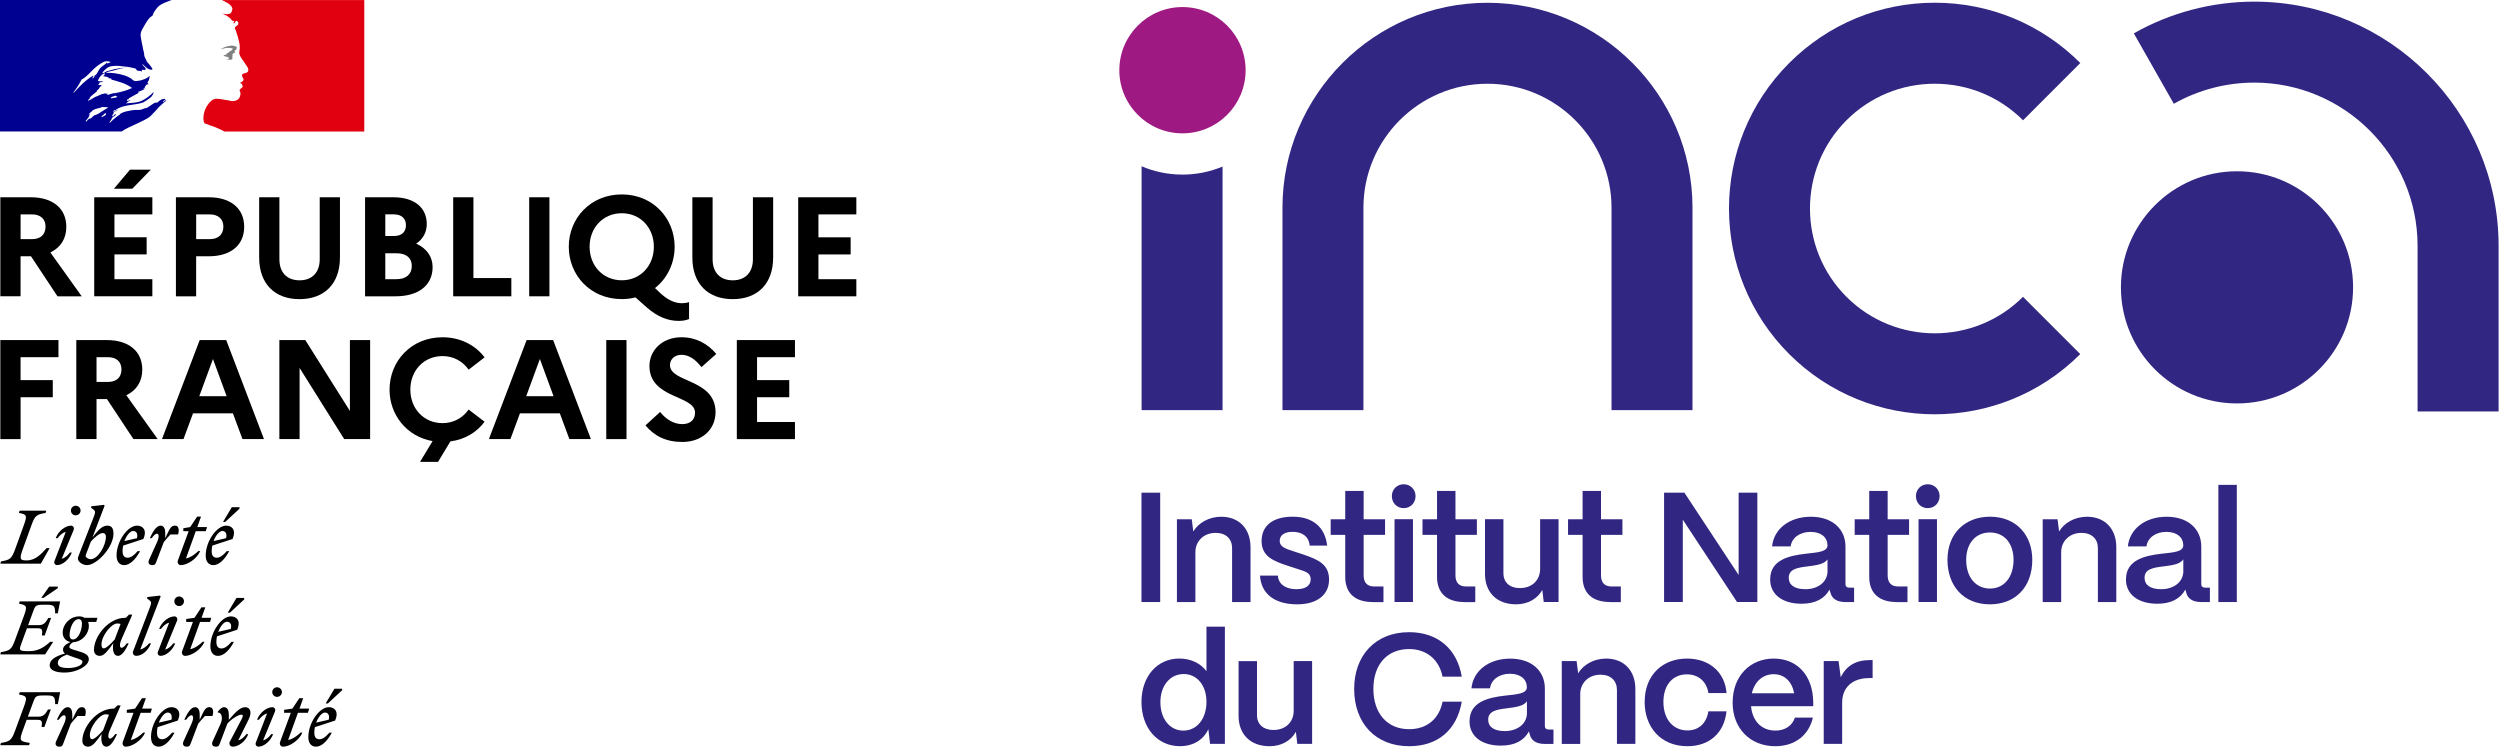 <svg width="1521" height="455" viewBox="0 0 1521 455" fill="none" xmlns="http://www.w3.org/2000/svg">
<path d="M1520.12 250.345H1470.85V149.607C1470.85 94.83 1426.29 50.263 1371.51 50.263C1354.33 50.263 1337.39 54.717 1322.55 63.139L1298.22 20.299C1320.46 7.665 1345.82 1 1371.51 1C1453.46 1 1520.15 67.684 1520.15 149.638V250.376L1520.12 250.345Z" fill="#312783"/>
<path d="M1177.11 252.06C1145.05 252.06 1112.97 239.85 1088.55 215.431C1039.71 166.592 1039.71 87.153 1088.55 38.344C1112.21 14.682 1143.66 1.654 1177.11 1.654C1210.55 1.654 1242 14.682 1265.66 38.344L1230.82 73.186C1216.49 58.855 1197.4 50.948 1177.11 50.948C1156.81 50.948 1137.75 58.855 1123.39 73.186C1093.79 102.786 1093.79 150.989 1123.39 180.589C1152.99 210.189 1201.19 210.189 1230.79 180.589L1265.63 215.431C1241.21 239.85 1209.16 252.06 1177.08 252.06H1177.11Z" fill="#312783"/>
<path d="M1029.72 249.518H980.453V126.421C980.453 84.823 946.611 50.951 904.983 50.951C863.355 50.951 829.513 84.793 829.513 126.421V249.518H780.25V126.421C780.25 57.646 836.209 1.688 904.983 1.688C973.758 1.688 1029.72 57.646 1029.72 126.421V249.518Z" fill="#312783"/>
<path d="M1360.99 245.446C1400 245.446 1431.62 213.827 1431.62 174.824C1431.62 135.82 1400 104.201 1360.99 104.201C1321.99 104.201 1290.37 135.82 1290.37 174.824C1290.37 213.827 1321.99 245.446 1360.99 245.446Z" fill="#312783"/>
<path d="M694.473 366.275V299.742H705.864V366.275H694.473Z" fill="#312783"/>
<path d="M716.037 366.286V315.902H725.066L726.005 323.324C729.156 318.083 735.518 314.387 743.032 314.387C753.757 314.387 760.816 321.597 760.816 332.929V366.286H749.606V333.504C749.606 327.899 745.91 324.203 739.639 324.203C732.307 324.203 727.368 329.232 727.277 335.807V366.316H716.067L716.037 366.286Z" fill="#312783"/>
<path d="M766.608 350.197H777.455C777.818 355.62 782.484 358.468 788.665 358.468C794.361 358.468 797.421 356.287 797.421 352.378C797.421 348.47 794.179 347.713 789.816 346.289L783.151 344.107C774.789 341.35 767.548 338.502 767.548 329.171C767.548 319.839 774.395 314.355 786.453 314.355C798.511 314.355 806.116 320.536 807.449 331.928H796.815C796.239 326.232 792.149 323.566 786.362 323.566C781.424 323.566 778.576 325.656 778.576 329.08C778.576 332.988 782.939 334.018 786.544 335.261L792.634 337.26C802.601 340.593 808.6 343.622 808.6 352.651C808.6 361.68 801.571 367.678 789.21 367.678C775.425 367.678 767.245 361.225 766.578 350.197H766.608Z" fill="#312783"/>
<path d="M835.248 366.29C824.31 366.29 818.433 360.867 818.433 350.899V325.419H809.586V315.906H818.433V298.697H829.643V315.906H842.67V325.419H829.643V350.142C829.643 354.414 831.824 356.807 836.005 356.807H841.701V366.32H835.248V366.29Z" fill="#312783"/>
<path d="M846.799 301.83C846.799 297.74 849.95 294.619 854.01 294.619C858.069 294.619 861.22 297.77 861.22 301.83C861.22 305.89 858.191 309.162 854.01 309.162C849.829 309.162 846.799 305.92 846.799 301.83ZM848.435 366.272V315.888H859.645V366.272H848.435Z" fill="#312783"/>
<path d="M891.107 366.29C880.17 366.29 874.292 360.867 874.292 350.899V325.419H865.445V315.906H874.292V298.697H885.502V315.906H898.53V325.419H885.502V350.142C885.502 354.414 887.683 356.807 891.864 356.807H897.56V366.32H891.107V366.29Z" fill="#312783"/>
<path d="M903.477 349.251V315.894H914.687V348.766C914.687 354.462 918.686 357.795 924.654 357.795C932.35 357.795 936.925 352.765 937.015 346.282V315.863H948.225V366.247H939.197L938.349 358.915C935.41 364.339 929.411 367.671 922.382 367.671C910.415 367.671 903.477 360.158 903.477 349.22V349.251Z" fill="#312783"/>
<path d="M979.66 366.29C968.722 366.29 962.845 360.867 962.845 350.899V325.419H953.998V315.906H962.845V298.697H974.055V315.906H987.082V325.419H974.055V350.142C974.055 354.414 976.236 356.807 980.417 356.807H986.113V366.32H979.66V366.29Z" fill="#312783"/>
<path d="M1012.42 366.275V299.742H1024.79L1057.78 349.823V299.742H1069.17V366.275H1056.81L1023.82 316.193V366.275H1012.42Z" fill="#312783"/>
<path d="M1076.98 352.288C1077.07 340.503 1088.77 338.018 1098.55 336.897C1106.16 336.049 1111.76 335.746 1111.85 331.777C1111.76 326.839 1107.95 323.597 1101.49 323.597C1095.04 323.597 1090.1 327.202 1089.43 332.444H1078.13C1079.16 321.809 1088.68 314.387 1101.7 314.387C1114.73 314.387 1122.79 321.809 1122.79 332.535V355.348C1122.79 356.772 1123.55 357.53 1125.28 357.53H1128.03V366.286H1122.7C1117.58 366.286 1114.43 364.195 1113.58 360.378C1113.4 359.893 1113.19 359.226 1113.1 358.681C1110.16 364.104 1104.64 367.316 1096.07 367.316C1084.47 367.316 1076.86 361.711 1076.95 352.288H1076.98ZM1111.85 347.35V340.321C1109.95 343.26 1105.1 343.926 1099.8 344.593C1093.52 345.35 1088.28 346.199 1088.28 351.531C1088.28 355.894 1091.8 358.469 1098.37 358.469C1106.07 358.469 1111.88 354.106 1111.88 347.35H1111.85Z" fill="#312783"/>
<path d="M1154.05 366.29C1143.12 366.29 1137.24 360.867 1137.24 350.899V325.419H1128.39V315.906H1137.24V298.697H1148.45V315.906H1161.48V325.419H1148.45V350.142C1148.45 354.414 1150.63 356.807 1154.81 356.807H1160.51V366.32H1154.05V366.29Z" fill="#312783"/>
<path d="M1165.64 301.83C1165.64 297.74 1168.79 294.619 1172.85 294.619C1176.91 294.619 1180.06 297.77 1180.06 301.83C1180.06 305.89 1177.03 309.162 1172.85 309.162C1168.67 309.162 1165.64 305.92 1165.64 301.83ZM1167.24 366.272V315.888H1178.45V366.272H1167.24Z" fill="#312783"/>
<path d="M1184.84 340.593C1184.84 324.141 1195.96 314.355 1210.68 314.355C1226.92 314.355 1236.44 325.747 1236.44 340.593C1236.44 357.62 1225.71 367.678 1210.68 367.678C1194.32 367.678 1184.84 356.165 1184.84 340.593ZM1225.04 340.593C1225.04 330.625 1219.44 323.96 1210.68 323.96C1201.93 323.96 1196.23 330.625 1196.23 340.593C1196.23 351.621 1202.41 358.074 1210.68 358.074C1219.71 358.074 1225.04 350.651 1225.04 340.593Z" fill="#312783"/>
<path d="M1242.78 366.286V315.902H1251.81L1252.75 323.324C1255.9 318.083 1262.26 314.387 1269.78 314.387C1280.5 314.387 1287.56 321.597 1287.56 332.929V366.286H1276.35V333.504C1276.35 327.899 1272.65 324.203 1266.38 324.203C1259.05 324.203 1254.11 329.232 1254.02 335.807V366.316H1242.81L1242.78 366.286Z" fill="#312783"/>
<path d="M1293.45 352.288C1293.54 340.503 1305.24 338.018 1315.02 336.897C1322.63 336.049 1328.23 335.746 1328.32 331.777C1328.23 326.839 1324.42 323.597 1317.96 323.597C1311.51 323.597 1306.57 327.202 1305.91 332.444H1294.6C1295.63 321.809 1305.15 314.387 1318.18 314.387C1331.2 314.387 1339.26 321.809 1339.26 332.535V355.348C1339.26 356.772 1340.02 357.53 1341.75 357.53H1344.5V366.286H1339.17C1334.05 366.286 1330.9 364.195 1330.05 360.378C1329.87 359.893 1329.69 359.226 1329.57 358.681C1326.63 364.104 1321.11 367.316 1312.54 367.316C1300.94 367.316 1293.33 361.711 1293.42 352.288H1293.45ZM1328.32 347.35V340.321C1326.42 343.26 1321.57 343.926 1316.27 344.593C1310 345.35 1304.75 346.199 1304.75 351.531C1304.75 355.894 1308.27 358.469 1314.84 358.469C1322.54 358.469 1328.36 354.106 1328.36 347.35H1328.32Z" fill="#312783"/>
<path d="M1349.66 366.281V294.992H1360.87V366.281H1349.66Z" fill="#312783"/>
<path d="M694.473 427.077C694.473 411.474 704.077 400.658 717.468 400.658C724.588 400.658 730.496 403.597 734.01 408.353V381.268H745.22V452.557H736.192L735.162 443.619C732.314 449.981 726.042 453.981 717.862 453.981C704.259 453.981 694.473 442.952 694.473 427.077ZM734.01 426.986C734.01 417.018 728.315 410.08 720.134 410.08C711.954 410.08 705.986 417.109 705.986 427.198C705.986 437.287 711.681 444.498 719.953 444.498C728.224 444.498 734.01 437.287 734.01 427.016V426.986Z" fill="#312783"/>
<path d="M753.543 435.579V402.222H764.753V435.094C764.753 440.79 768.752 444.123 774.721 444.123C782.416 444.123 786.991 439.093 787.082 432.61V402.191H798.292V452.576H789.263L788.415 445.244C785.476 450.667 779.477 453.999 772.448 453.999C760.481 453.999 753.543 446.486 753.543 435.549V435.579Z" fill="#312783"/>
<path d="M823.873 419.126C823.873 398.978 836.598 384.617 857.321 384.617C874.621 384.617 886.497 394.706 889.345 411.703H877.65C875.56 401.25 867.864 394.888 857.321 394.888C843.93 394.888 835.568 404.31 835.568 419.126C835.568 433.941 843.93 443.636 857.321 443.636C868.046 443.636 875.56 437.455 877.65 426.912H889.345C886.315 444.212 874.712 453.998 857.321 453.998C836.871 453.998 823.873 439.94 823.873 419.126Z" fill="#312783"/>
<path d="M894.08 438.609C894.171 426.823 905.865 424.339 915.651 423.218C923.256 422.369 928.861 422.067 928.952 418.098C928.861 413.159 925.044 409.917 918.59 409.917C912.137 409.917 907.199 413.523 906.532 418.764H895.231C896.261 408.13 905.775 400.707 918.802 400.707C931.83 400.707 939.889 408.13 939.889 418.855V441.669C939.889 443.093 940.647 443.85 942.374 443.85H945.131V452.606H939.798C934.678 452.606 931.527 450.516 930.679 446.698C930.497 446.213 930.315 445.547 930.194 445.001C927.255 450.425 921.741 453.636 913.167 453.636C901.563 453.636 893.959 448.031 894.05 438.609H894.08ZM928.982 433.67V426.641C927.073 429.58 922.226 430.247 916.924 430.913C910.652 431.671 905.411 432.519 905.411 437.851C905.411 442.214 908.926 444.789 915.5 444.789C923.195 444.789 929.013 440.427 929.013 433.67H928.982Z" fill="#312783"/>
<path d="M950.178 452.573V402.189H959.206L960.145 409.611C963.296 404.4 969.659 400.674 977.172 400.674C987.898 400.674 994.957 407.885 994.957 419.216V452.573H983.747V419.791C983.747 414.186 980.051 410.49 973.779 410.49C966.447 410.49 961.509 415.519 961.418 422.094V452.603H950.208L950.178 452.573Z" fill="#312783"/>
<path d="M1000.62 427.002C1000.62 410.46 1011.74 400.674 1026.38 400.674C1040.16 400.674 1049.46 409.127 1050.43 421.67H1039.4C1038.34 414.732 1033.41 410.278 1026.29 410.278C1017.74 410.278 1012.02 416.731 1012.02 427.002C1012.02 438.03 1018.29 444.393 1026.65 444.393C1033.5 444.393 1038.25 440.03 1039.37 432.789H1050.4C1049.07 445.817 1040.04 453.997 1026.65 453.997C1010.2 453.997 1000.59 442.211 1000.59 427.002H1000.62Z" fill="#312783"/>
<path d="M1054.13 427.578C1054.13 410.945 1065.07 400.674 1079.13 400.674C1093.19 400.674 1102.88 410.642 1103.18 427.002V429.668H1065.34C1066.1 438.515 1071.61 444.483 1080.16 444.483C1085.94 444.483 1090.34 441.636 1092.03 436.606H1102.97C1100.4 447.453 1091.94 453.997 1080.07 453.997C1064.68 453.997 1054.13 442.969 1054.13 427.578ZM1091.58 421.791C1090.16 414.58 1085.67 410.187 1079.13 410.187C1072.58 410.187 1067.52 414.55 1065.83 421.791H1091.58Z" fill="#312783"/>
<path d="M1109.55 452.561V402.177H1118.58L1119.91 412.054C1123.15 405.207 1129.03 401.602 1137.39 401.602H1139.3V412.539H1137.39C1126.94 412.539 1120.76 418.144 1120.76 427.657V452.561H1109.55Z" fill="#312783"/>
<path d="M719.419 106.222C710.572 106.222 702.18 104.404 694.545 101.162V249.527H743.808V101.344C736.294 104.464 728.054 106.222 719.419 106.222Z" fill="#312783"/>
<path d="M719.417 81.128C740.634 81.128 757.833 63.929 757.833 42.712C757.833 21.495 740.634 4.295 719.417 4.295C698.2 4.295 681 21.495 681 42.712C681 63.929 698.2 81.128 719.417 81.128Z" fill="#9E1981"/>
<path d="M0.207 120.021H18.762C32.109 120.021 40.354 126.823 40.354 138.013C40.354 145.244 36.798 150.662 30.639 153.591L49.713 180.272H34.973L18.849 155.909H12.516V180.263H0.207L0.207 120.021ZM12.526 130.429V145.492H19.464C24.662 145.492 27.698 142.735 27.698 137.832C27.698 133.272 24.662 130.429 19.464 130.429H12.526Z" fill="black"/>
<path d="M57.322 120.006H92.693V130.423H69.632V144.37H89.224V154.787H69.632V169.849H92.693V180.266H57.322V120.006V120.006ZM69.295 114.836L79.096 103.217H91.751L80.48 114.836H69.295Z" fill="black"/>
<path d="M107.029 120.021H127.055C140.402 120.021 148.56 126.823 148.56 138.013C148.56 149.117 140.411 155.918 127.055 155.918H119.338V180.272H107.029V120.021ZM119.348 130.429V145.492H127.583C132.782 145.492 135.905 142.735 135.905 137.832C135.905 133.272 132.782 130.429 127.583 130.429H119.348Z" fill="black"/>
<path d="M194.517 120.021H206.826V156.691C206.826 172.526 197.467 181.999 182.208 181.999C167.035 181.999 157.676 172.536 157.676 156.691V120.021H169.985V157.721C169.985 165.811 174.578 170.542 182.294 170.542C189.837 170.542 194.517 165.811 194.517 157.721V120.021Z" fill="black"/>
<path d="M222.105 120.021H239.363C252.018 120.021 259.648 126.222 259.648 136.372C259.648 141.189 257.39 145.406 253.229 148.249C259.648 151.091 263.203 156.252 263.203 162.539C263.203 173.556 254.623 180.272 240.661 180.272H222.105V120.021ZM234.415 130.429V143.593H239.613C244.293 143.593 246.983 141.266 246.983 136.963C246.983 132.919 244.293 130.419 239.613 130.419H234.415V130.429ZM234.415 154.096V169.846H241.352C247.079 169.846 250.539 166.831 250.539 161.842C250.539 156.853 247.07 154.096 241.352 154.096H234.415Z" fill="black"/>
<path d="M275.725 120.021H288.034V169.168H311.096V180.272H275.725V120.021Z" fill="black"/>
<path d="M321.961 120.021H334.27V180.272H321.961V120.021Z" fill="black"/>
<path d="M414.884 184.469C416.181 184.469 417.921 184.298 419.218 183.783V194.114C417.219 194.886 415.49 195.23 412.799 195.23C406.034 195.23 399.798 192.473 393.812 187.312L386.614 180.94C384.01 181.627 381.243 181.97 378.293 181.97C359.132 181.97 346.045 167.337 346.045 150.128C346.045 132.909 359.132 118.285 378.293 118.285C397.367 118.285 410.454 132.919 410.454 150.128C410.454 160.201 405.948 169.407 398.491 175.264L402.133 178.708C406.822 182.924 410.983 184.469 414.884 184.469ZM397.809 150.128C397.809 138.595 389.66 129.732 378.303 129.732C366.858 129.732 358.71 138.595 358.71 150.128C358.71 161.661 366.858 170.523 378.303 170.523C389.66 170.532 397.809 161.661 397.809 150.128Z" fill="black"/>
<path d="M458.076 120.021H470.385V156.691C470.385 172.526 461.025 181.999 445.766 181.999C430.594 181.999 421.234 172.536 421.234 156.691V120.021H433.544V157.721C433.544 165.811 438.137 170.542 445.853 170.542C453.396 170.542 458.076 165.811 458.076 157.721V120.021V120.021Z" fill="black"/>
<path d="M485.629 120.021H521V130.438H497.938V144.385H517.531V154.802H497.938V169.865H521V180.282H485.629V120.021Z" fill="black"/>
<path d="M0.207 206.896H35.578V217.314H12.516V231.26H32.109V241.677H12.526V267.157H0.207L0.207 206.896Z" fill="black"/>
<path d="M46.42 206.896H64.975C78.322 206.896 86.567 213.698 86.567 224.888C86.567 232.119 83.011 237.537 76.852 240.466L95.926 267.147H81.186L65.061 242.793H58.729V267.147H46.42V206.896ZM58.729 217.304V232.367H65.667C70.865 232.367 73.902 229.61 73.902 224.707C73.902 220.147 70.865 217.304 65.667 217.304H58.729V217.304Z" fill="black"/>
<path d="M121.501 206.896H137.625L160.6 267.147H147.513L141.709 251.484H117.436L111.632 267.147H98.545L121.501 206.896ZM137.884 241.057L129.563 218.42L121.242 241.057H137.884Z" fill="black"/>
<path d="M169.965 206.896H185.743L212.879 250.015V206.896H225.188V267.147H209.41L182.274 223.858V267.147H169.965V206.896Z" fill="black"/>
<path d="M285.111 249.17L294.825 256.572C290.146 262.945 282.862 267.419 274.022 268.535L266.479 281.012H255.553L263.183 268.363C247.405 265.606 236.998 252.356 236.998 237.036C236.998 219.827 250.086 205.193 269.246 205.193C280.258 205.193 289.271 210.097 294.825 217.413L285.111 224.902C281.642 219.998 276.184 216.641 269.246 216.641C257.802 216.641 249.653 225.503 249.653 237.036C249.653 248.569 257.802 257.431 269.246 257.431C276.184 257.431 281.642 254.073 285.111 249.17Z" fill="black"/>
<path d="M320.401 206.896H336.525L359.501 267.147H346.413L340.609 251.484H316.337L310.533 267.147H297.445L320.401 206.896ZM336.785 241.057L328.463 218.42L320.142 241.057H336.785Z" fill="black"/>
<path d="M368.854 206.896H381.163V267.147H368.854V206.896Z" fill="black"/>
<path d="M401.62 250.631C405.262 255.277 410.115 258.034 415.054 258.034C419.906 258.034 422.856 255.449 422.856 251.06C422.856 240.3 395.115 242.714 395.115 222.662C395.115 213.103 403.004 205.186 414.535 205.186C423.635 205.186 430.659 209.23 435.78 215.345L426.767 223.349C423.212 218.789 419.224 215.86 414.631 215.86C410.384 215.86 407.607 218.617 407.607 222.147C407.607 232.907 435.348 230.408 435.348 250.812C435.175 262.002 426.335 268.89 415.236 268.89C405.003 268.89 398.074 265.188 392.693 258.816L401.62 250.631Z" fill="black"/>
<path d="M448.283 206.896H483.654V217.314H460.592V231.26H480.185V241.677H460.592V256.74H483.654V267.157H448.283V206.896Z" fill="black"/>
<path d="M197.68 433.516C199.323 433.516 200.755 434.756 199.996 437.885L192.347 439.65C193.673 436.12 195.902 433.516 197.68 433.516ZM201.908 445.746H200.399C198.487 447.997 196.44 449.762 194.394 449.762C192.299 449.762 191.232 448.522 191.232 445.746C191.232 444.601 191.367 443.447 191.588 442.388L203.916 438.372C206.319 432.715 203.426 430.244 200.044 430.244C194.211 430.244 187.581 439.917 187.581 448.398C187.581 452.194 189.407 454.274 192.251 454.274C195.585 454.274 199.054 451.05 201.908 445.746ZM199.458 427.993L208.135 419.951V419.026H203.465L198.122 427.993H199.458ZM172.85 433.65H176.944L170.448 451.278C169.871 452.776 170.669 454.283 172.226 454.283C175.916 454.283 181.883 450.658 183.978 445.717H182.824C181.181 447.444 178.02 449.733 175.301 450.22L181.268 433.65H187.36L188.119 431.131H182.2L184.468 424.769H182.113L177.885 431.131L172.86 431.837V433.65H172.85ZM167.335 432.81C167.825 431.179 166.71 430.244 165.864 430.244C162.309 430.244 158.081 433.421 156.39 437.885H157.543C158.696 436.254 160.656 434.441 162.482 434.127L155.679 451.708C155.054 453.339 156.303 454.274 157.149 454.274C160.531 454.274 164.49 451.05 166.182 446.633H165.028C163.875 448.264 161.915 450.077 160.089 450.391L167.335 432.81ZM168.574 423.977C170.179 423.977 171.515 422.698 171.515 421.058C171.515 419.465 170.179 418.139 168.574 418.139C166.931 418.139 165.634 419.465 165.634 421.058C165.643 422.689 166.931 423.977 168.574 423.977ZM129.379 451.011C128.485 452.996 129.427 454.283 131.378 454.283C132.579 454.283 133.117 453.978 133.607 452.69L138.325 440.28C140.506 437.628 145.003 434.804 146.781 434.804C148.068 434.804 147.895 435.863 147.05 437.456L139.795 451.278C139.084 452.652 140.016 454.283 141.573 454.283C145.128 454.283 149.356 451.107 151.047 446.642H149.894C148.741 448.274 146.781 450.086 144.955 450.401L151.182 437.904C151.979 436.311 152.383 434.814 152.383 433.621C152.383 431.589 151.23 430.263 149.087 430.263C146.012 430.263 142.899 433.707 139.209 437.952V434.68C139.209 432.343 138.45 430.263 136.317 430.263C134.981 430.263 133.693 431.408 132.492 433.049V433.488C134.808 433.354 135.827 436.798 134.183 440.423L129.379 451.011ZM129.292 435.634C130.138 432.763 129.696 430.244 127.467 430.244C124.843 430.244 124.171 432.228 121.499 437.933V434.661C121.499 432.324 120.74 430.244 118.607 430.244C116.118 430.244 113.851 434.089 112.111 437.885H113.264C114.466 436.159 115.58 435.147 116.464 435.147C117.531 435.147 118.107 436.779 116.464 440.404L111.66 451.002C110.766 452.986 111.708 454.274 113.658 454.274C114.86 454.274 115.398 453.969 115.888 452.681L120.606 440.27C121.941 438.639 123.143 437.217 124.651 435.634H129.292ZM101.964 433.516C103.607 433.516 105.039 434.756 104.28 437.885L96.631 439.65C97.967 436.12 100.187 433.516 101.964 433.516ZM106.192 445.746H104.684C102.771 447.997 100.725 449.762 98.678 449.762C96.583 449.762 95.516 448.522 95.516 445.746C95.516 444.601 95.651 443.447 95.872 442.388L108.2 438.372C110.603 432.715 107.71 430.244 104.328 430.244C98.495 430.244 91.865 439.917 91.865 448.398C91.865 452.194 93.691 454.274 96.535 454.274C99.879 454.274 103.348 451.05 106.192 445.746ZM77.144 433.65H81.237L74.742 451.278C74.165 452.776 74.963 454.283 76.519 454.283C80.209 454.283 86.177 450.658 88.271 445.717H87.118C85.475 447.444 82.314 449.733 79.594 450.22L85.561 433.65H91.654L92.413 431.131H86.494L88.761 424.769H86.407L82.179 431.131L77.154 431.837V433.65H77.144ZM54.668 447.386C54.668 441.949 60.761 434.575 64.191 434.575C64.95 434.575 65.661 434.661 66.286 434.842L62.73 444.248C60.684 446.719 57.522 449.724 56.052 449.724C55.206 449.724 54.668 449.018 54.668 447.386ZM73.406 429.233L71.542 429.099L69.447 431.131H69.005C58.858 431.131 50.094 442.435 50.094 450.658C50.094 452.957 51.517 454.283 53.746 454.283C56.369 454.283 58.954 450.573 61.846 446.595L61.712 448.006C61.356 452.07 62.605 454.283 64.739 454.283C67.228 454.283 69.495 450.439 71.234 446.642H70.081C68.88 448.369 67.766 449.38 66.882 449.38C65.95 449.38 65.277 447.701 66.882 444.124L73.406 429.233ZM51.776 435.634C52.622 432.763 52.18 430.244 49.95 430.244C47.327 430.244 46.654 432.228 43.983 437.933V434.661C43.983 432.324 43.224 430.244 41.091 430.244C38.602 430.244 36.334 434.089 34.595 437.885H35.748C36.949 436.159 38.064 435.147 38.948 435.147C40.015 435.147 40.591 436.779 38.948 440.404L34.144 451.002C33.25 452.986 34.191 454.274 36.142 454.274C37.343 454.274 37.881 453.969 38.371 452.681L43.09 440.27C44.425 438.639 45.626 437.217 47.135 435.634H51.776ZM17.693 453.396L18.135 452.023C12.216 450.916 11.457 450.916 13.82 444.515L16.223 437.933H22.766C25.707 437.933 25.745 439.125 25.303 442.302H26.994L30.915 431.656H29.224C27.753 434.174 26.6 436.025 23.391 436.025H16.943L20.374 426.705C21.44 423.748 22.065 423.128 26.072 423.128H28.916C33.058 423.128 33.548 424.234 33.548 428.384H35.191L36.575 421.144H11.995L11.553 422.517C16.309 423.49 16.761 423.929 14.531 430.025L9.189 444.515C6.959 450.563 6.027 451.05 0.56 452.023L0.156 453.396H17.693V453.396Z" fill="black"/>
<path d="M138.104 378.268C139.747 378.268 141.179 379.509 140.42 382.637L132.771 384.402C134.097 380.882 136.317 378.268 138.104 378.268ZM142.322 390.507H140.814C138.901 392.759 136.855 394.524 134.808 394.524C132.713 394.524 131.647 393.283 131.647 390.507C131.647 389.363 131.781 388.208 132.002 387.15L144.331 383.133C146.733 377.477 143.84 375.006 140.458 375.006C134.625 375.006 127.995 384.679 127.995 393.159C127.995 396.956 129.821 399.036 132.665 399.036C136.009 399.036 139.478 395.811 142.322 390.507ZM139.882 372.755L148.559 364.713V363.788H143.888L138.546 372.755H139.882V372.755ZM113.274 378.402H117.368L110.872 396.031C110.295 397.528 111.093 399.036 112.649 399.036C116.339 399.036 122.307 395.411 124.401 390.469H123.248C121.605 392.196 118.444 394.485 115.724 394.972L121.692 378.402H127.784L128.543 375.884H122.624L124.891 369.521H122.537L118.309 375.884L113.284 376.589V378.402H113.274ZM107.749 377.562C108.239 375.931 107.124 374.996 106.279 374.996C102.723 374.996 98.495 378.173 96.804 382.637H97.957C99.11 381.006 101.071 379.194 102.896 378.879L96.093 396.46C95.469 398.091 96.718 399.026 97.563 399.026C100.946 399.026 104.905 395.802 106.596 391.385H105.443C104.29 393.016 102.329 394.829 100.504 395.144L107.749 377.562ZM108.998 368.729C110.603 368.729 111.938 367.451 111.938 365.81C111.938 364.217 110.603 362.891 108.998 362.891C107.355 362.891 106.058 364.217 106.058 365.81C106.067 367.451 107.355 368.729 108.998 368.729ZM85.331 395.144L97.746 362.853L97.342 362.366L89.559 363.253V364.179L91.067 365.323C92.451 366.382 92 367.403 90.76 370.665L81.064 396.021C80.353 397.395 81.285 399.026 82.842 399.026C86.397 399.026 90.183 395.849 91.875 391.385H90.722C89.559 393.026 87.147 394.838 85.331 395.144ZM61.741 392.139C61.741 386.701 67.833 379.327 71.263 379.327C72.022 379.327 72.734 379.413 73.358 379.594L69.803 389C67.756 391.471 64.595 394.476 63.124 394.476C62.279 394.485 61.741 393.779 61.741 392.139ZM80.478 373.985L78.614 373.852L76.519 375.884H76.077C65.93 375.884 57.167 387.188 57.167 395.411C57.167 397.71 58.589 399.036 60.818 399.036C63.441 399.036 66.026 395.325 68.919 391.347L68.784 392.759C68.429 396.822 69.678 399.036 71.811 399.036C74.3 399.036 76.567 395.191 78.307 391.395H77.154C75.953 393.121 74.838 394.132 73.954 394.132C73.022 394.132 72.349 392.453 73.954 388.876L80.478 373.985ZM35.181 403.319C35.181 400.982 37.449 399.522 40.697 398.234C41.764 398.769 43.368 399.341 45.501 400.047C48.884 401.153 50.171 401.592 50.171 402.613C50.171 404.778 46.481 406.41 41.446 406.41C37.228 406.41 35.181 405.532 35.181 403.319ZM44.387 389.048C42.917 389.048 42.34 387.808 42.34 386.396C42.34 382.466 44.473 376.675 47.817 376.675C49.287 376.675 49.864 377.915 49.864 379.327C49.864 383.267 47.731 389.048 44.387 389.048ZM54.044 401.153C54.044 398.33 51.507 397.309 47.365 396.069C43.81 395.01 42.206 394.695 42.206 393.55C42.206 392.625 42.965 391.519 44.473 390.727C50.306 390.422 54.082 385.204 54.082 380.834C54.082 379.909 53.9 379.108 53.592 378.402H58.531L59.29 375.884H51.459C50.527 375.311 49.412 374.996 48.298 374.996C42.109 374.996 38.112 380.386 38.112 384.755C38.112 388.065 40.245 390.145 42.83 390.631C39.938 391.91 38.333 393.417 38.333 395.182C38.333 396.202 38.689 396.908 39.534 397.567C32.856 399.513 30.233 401.716 30.233 404.855C30.233 407.907 34.278 409.185 39.092 409.185C47.241 409.195 54.044 404.816 54.044 401.153ZM22.939 382.246C25.88 382.246 25.918 383.439 25.476 386.615H27.167L31.088 375.969H29.397C27.926 378.488 26.773 380.338 23.564 380.338H17.116L20.364 371.457C21.431 368.5 22.055 367.928 26.062 367.928H28.907C33.048 367.928 33.538 369.034 33.538 373.136H35.181L36.565 365.896H11.995L11.553 367.269C16.309 368.242 16.761 368.681 14.531 374.777L9.189 389.267C6.959 395.315 6.027 395.802 0.56 396.775L0.156 398.148H27.475L32.366 390.46H30.502C27.388 393.379 23.468 396.155 18 396.155C10.745 396.155 11.418 395.849 13.82 389.267L16.405 382.246H22.939V382.246ZM26.504 363.74L35.181 357.816V356.891H29.935L25.13 363.74H26.504Z" fill="black"/>
<path d="M135.243 323.06C136.886 323.06 138.318 324.3 137.559 327.429L129.91 329.194C131.246 325.664 133.465 323.06 135.243 323.06ZM139.471 335.299H137.962C136.05 337.55 134.004 339.315 131.957 339.315C129.862 339.315 128.795 338.075 128.795 335.299C128.795 334.154 128.93 333 129.151 331.941L141.479 327.925C143.882 322.268 140.989 319.798 137.607 319.798C131.774 319.798 125.144 329.471 125.144 337.951C125.144 341.748 126.97 343.827 129.814 343.827C133.158 343.818 136.627 340.594 139.471 335.299ZM137.03 317.537L145.707 309.495V308.57H141.037L135.695 317.537H137.03V317.537ZM111.528 323.194H114.776L108.28 340.822C107.704 342.32 108.501 343.827 110.058 343.827C113.748 343.827 119.715 340.202 121.81 335.261H120.657C119.013 336.988 115.852 339.277 113.133 339.764L119.1 323.194H125.192L125.951 320.675H120.032L122.3 314.313H119.946L115.718 320.675L111.538 321.381V323.194H111.528ZM108.328 325.178C109.174 322.307 108.732 319.788 106.502 319.788C103.879 319.788 103.207 321.772 100.535 327.477V324.205C100.535 321.868 99.776 319.788 97.643 319.788C95.154 319.788 92.886 323.633 91.147 327.429H92.3C93.501 325.703 94.616 324.691 95.5 324.691C96.567 324.691 97.143 326.323 95.5 329.948L90.695 340.546C89.802 342.53 90.744 343.818 92.694 343.818C93.895 343.818 94.433 343.513 94.924 342.225L99.642 329.814C100.977 328.183 102.178 326.761 103.687 325.178H108.328ZM81.01 323.06C82.653 323.06 84.085 324.3 83.325 327.429L75.677 329.194C77.003 325.664 79.232 323.06 81.01 323.06ZM85.238 335.299H83.729C81.817 337.55 79.77 339.315 77.723 339.315C75.629 339.315 74.562 338.075 74.562 335.299C74.562 334.154 74.696 333 74.918 331.941L87.246 327.925C89.648 322.268 86.756 319.798 83.373 319.798C77.541 319.798 70.91 329.471 70.91 337.951C70.91 341.748 72.736 343.827 75.581 343.827C78.915 343.818 82.384 340.594 85.238 335.299ZM55.017 340.241C53.816 340.241 52.077 339.134 52.077 338.161C52.077 337.856 52.615 336.482 53.278 334.755L55.276 329.499C57.41 326.981 60.658 324.291 62.483 324.291C63.598 324.291 64.444 324.997 64.444 326.628C64.453 331.455 59.918 340.241 55.017 340.241ZM69.037 324.691C69.037 321.114 67.701 319.788 65.212 319.788C62.099 319.788 59.159 323.06 56.228 327.029L63.656 307.635L63.252 307.148L55.469 308.036V308.961L56.977 310.106C58.361 311.165 57.909 312.271 56.67 315.448L48.656 335.948C48.079 337.446 47.368 339.22 47.368 339.706C47.368 341.824 50.261 343.818 52.884 343.818C58.938 343.818 69.037 333 69.037 324.691ZM44.831 322.354C45.322 320.723 44.207 319.788 43.361 319.788C39.806 319.788 35.578 322.965 33.887 327.429H35.04C36.193 325.798 38.153 323.985 39.979 323.671L33.176 341.252C32.551 342.883 33.8 343.818 34.646 343.818C38.028 343.818 41.987 340.594 43.678 336.177H42.516C41.363 337.808 39.402 339.62 37.577 339.935L44.831 322.354ZM46.081 313.521C47.685 313.521 49.021 312.242 49.021 310.602C49.021 309.009 47.685 307.683 46.081 307.683C44.438 307.683 43.14 309.009 43.14 310.602C43.14 312.242 44.428 313.521 46.081 313.521ZM28.15 310.688H11.949L11.507 312.061C16.264 313.034 16.715 313.473 14.486 319.569L9.24 334.059C7.01 340.107 6.078 340.594 0.611 341.567L0.207 342.94H24.854L30.197 333.487H28.333C25.306 336.797 21.75 340.956 16.273 340.956C12.132 340.956 11.642 340.25 13.871 334.069L19.118 319.578C21.299 313.53 22.279 313.044 27.747 312.071L28.15 310.688Z" fill="black"/>
<path d="M91.622 70.591C92.487 69.733 93.362 68.808 94.226 67.882H94.207C95.822 66.06 97.407 64.334 99.29 62.74C99.857 62.235 100.415 61.787 100.943 61.424C101.097 61.272 101.097 60.966 101.251 60.823C100.492 61.128 100.03 61.729 99.271 62.035C99.117 62.035 98.964 61.882 99.117 61.729C99.656 61.329 100.203 60.919 100.741 60.518C100.713 60.518 100.674 60.518 100.636 60.518C100.482 60.518 100.482 60.365 100.482 60.213C98.502 59.907 96.975 61.272 95.61 62.483C95.303 62.636 95.005 62.33 94.851 62.33C92.564 63.084 90.892 65.049 88.605 65.955C88.605 65.803 88.605 65.803 88.605 65.65C87.692 65.955 86.808 66.499 85.867 66.709C84.493 67.014 83.282 66.862 82.061 66.862C80.216 67.043 78.371 67.453 76.527 67.844C76.469 67.854 76.421 67.873 76.363 67.882C75.374 68.149 74.441 68.521 73.528 69.017C73.49 69.037 73.461 69.056 73.423 69.075C73.346 69.17 73.269 69.256 73.202 69.332C72.875 69.685 72.596 70.019 72.154 70.239C71.222 70.716 70.454 71.536 69.627 72.204C69.57 72.251 69.474 72.27 69.387 72.28C68.57 73.062 67.763 73.844 66.937 74.608C66.879 74.665 66.639 74.693 66.475 74.665C66.475 74.655 66.485 74.655 66.485 74.655C66.514 74.608 66.543 74.56 66.572 74.512C66.697 74.302 66.831 74.083 66.966 73.873C67.11 73.635 67.263 73.406 67.417 73.167C67.629 72.852 67.84 72.547 68.061 72.251C68.119 72.175 68.099 72.108 68.051 72.051C68.003 72.003 67.926 71.975 67.84 71.975C68.599 71.24 69.502 70.62 70.396 70.076C70.396 70.067 70.396 70.057 70.396 70.048C70.29 70.086 70.146 70 70.223 69.895C70.319 69.761 70.396 69.618 70.483 69.485C70.502 69.437 70.511 69.399 70.531 69.351C70.492 69.313 70.454 69.275 70.415 69.227C70.165 69.389 69.906 69.533 69.704 69.723C69.339 70.048 69.051 70.716 68.503 70.706C68.465 70.706 68.359 70.696 68.272 70.677C68.205 70.668 68.147 70.649 68.109 70.62C68.119 70.611 68.119 70.601 68.128 70.582C68.138 70.572 68.147 70.553 68.147 70.544C68.157 70.534 68.167 70.515 68.167 70.506C68.186 70.458 68.215 70.42 68.243 70.372C68.272 70.324 68.292 70.286 68.32 70.239C68.34 70.2 68.359 70.172 68.378 70.134C68.416 70.067 68.445 70.01 68.484 69.943C68.513 69.895 68.541 69.847 68.561 69.809C68.628 69.695 68.695 69.59 68.753 69.475C68.782 69.418 68.82 69.37 68.849 69.313C68.907 69.218 68.955 69.132 69.012 69.037C69.089 68.912 69.012 68.808 68.897 68.769C69.176 68.407 69.522 68.102 69.944 67.863H69.896C70.483 67.567 71.059 67.215 71.645 66.89C71.732 66.814 71.808 66.747 71.895 66.671C71.03 66.957 70.242 67.348 69.474 67.854C69.474 67.854 69.272 67.939 69.214 67.987C69.214 67.987 69.041 68.054 68.83 67.854C68.811 67.825 68.791 67.796 68.791 67.739C68.945 67.434 69.397 67.281 69.704 66.986C69.858 66.986 70.012 66.986 70.012 67.138C74.883 63.361 81.581 64.267 87.221 62.302C87.683 61.996 88.134 61.701 88.596 61.395C89.355 61.09 89.97 60.337 90.882 59.888C92.103 58.982 93.016 57.923 93.467 56.416C93.467 56.263 93.314 56.111 93.314 56.111C91.334 58.228 89.047 59.888 86.616 61.1C83.416 62.76 79.919 62.464 76.565 62.912C76.719 62.607 77.026 62.607 77.324 62.607C77.324 62.149 77.632 62.006 77.93 61.701C78.083 61.701 78.237 61.701 78.391 61.701C78.544 61.701 78.544 61.395 78.698 61.395C79.006 61.395 79.457 61.243 79.304 61.243C78.842 60.642 77.93 61.701 77.17 61.243C77.478 60.938 77.324 60.489 77.632 60.337C77.785 60.337 78.093 60.337 78.237 60.337C78.237 60.031 78.544 59.736 78.544 59.736C80.831 58.371 82.965 57.313 85.088 56.111C84.627 56.111 84.329 56.569 83.868 56.263C84.175 56.263 83.868 55.805 84.175 55.805C85.847 55.347 87.221 54.441 88.893 53.84C88.288 53.84 87.827 54.298 87.221 53.84C87.529 53.688 87.683 53.382 88.134 53.382C88.134 53.23 88.134 53.077 88.134 52.925C88.134 52.772 88.288 52.772 88.442 52.772C88.288 52.772 88.134 52.619 88.134 52.619C88.288 52.314 88.74 52.467 89.047 52.161C88.893 52.161 88.586 52.161 88.586 52.009C89.047 51.408 89.806 51.255 90.565 51.102C90.412 50.797 89.96 51.102 89.96 50.797C89.96 50.645 90.114 50.645 90.267 50.645C90.114 50.645 90.114 50.645 89.96 50.645C89.653 50.492 89.806 50.187 89.806 50.044C90.719 48.985 90.719 47.621 91.18 46.419C91.027 46.419 90.873 46.419 90.873 46.266C89.355 47.926 86.914 48.536 84.627 49.137C84.473 49.137 84.022 49.137 83.868 49.137C83.109 49.443 82.042 49.443 81.283 48.985C80.678 48.679 80.37 48.231 79.765 47.773C78.544 47.02 77.324 46.409 75.96 45.961C72.154 44.749 68.195 44.148 64.237 44.301C65.909 43.395 67.763 43.318 69.57 42.794C72.154 42.04 74.595 41.134 77.334 41.286C76.873 41.134 76.267 41.286 75.816 41.286C73.682 41.134 71.549 41.744 69.272 42.193C67.754 42.498 66.379 43.099 64.852 43.404C63.939 43.709 63.477 44.616 62.411 44.463C62.411 44.463 62.411 44.158 62.411 44.005C63.929 42.193 65.764 40.38 68.195 40.228C70.934 39.77 73.528 40.228 76.267 40.533C78.247 40.685 80.072 41.134 82.052 41.592C82.811 41.592 82.965 42.803 83.58 42.956C84.493 43.261 85.405 42.956 86.318 43.557C86.318 43.252 86.164 42.956 86.318 42.651C86.924 42.05 87.692 42.803 88.298 42.498C89.518 41.744 87.231 40.38 86.626 39.321C86.626 39.169 86.779 39.016 86.779 39.016C88 40.075 88.913 41.286 90.431 42.04C91.19 42.345 93.016 42.794 92.718 41.887C91.959 40.228 90.431 38.864 89.22 37.356C89.22 37.204 89.22 36.898 89.22 36.755C88.913 36.755 88.913 36.603 88.759 36.45C88.759 36.297 88.759 35.992 88.759 35.849C88.153 35.544 88.298 34.943 88 34.485C87.538 33.731 87.846 32.672 87.538 31.766C87.231 30.86 87.077 30.106 86.933 29.2C86.472 26.634 85.867 24.364 85.559 21.941C85.252 19.069 87.231 16.799 88.605 14.233C89.672 12.42 90.892 10.608 92.872 9.396C93.333 7.584 94.543 6.067 95.764 4.56C96.984 3.081 99.002 2.185 100.463 1.536C102.586 0.591 104.508 0 104.508 0L0 0L0 79.997H74.009C76.911 77.927 79.803 76.945 83.849 74.96C85.77 74.054 90.143 72.061 91.622 70.591ZM68.205 59.764C67.898 59.764 67.292 59.917 67.446 59.612C67.6 58.858 68.666 58.858 69.272 58.553C69.579 58.4 70.031 58.095 70.338 58.248C70.646 58.705 71.097 58.553 71.405 58.849C70.483 59.764 69.272 59.306 68.205 59.764ZM44.903 56.435C44.903 56.435 44.749 56.282 44.749 56.13C46.729 53.564 48.247 51.141 49.621 48.422C51.601 47.363 53.244 45.827 54.8 44.186C57.385 41.468 60.133 39.045 63.324 37.538C64.544 37.08 66.062 37.232 67.283 37.69C66.821 38.291 66.062 38.148 65.457 38.596C65.303 38.596 65.149 38.596 64.996 38.444C65.149 38.291 65.149 38.139 65.149 37.986C63.631 39.646 61.498 40.409 60.278 42.374C59.365 43.881 58.759 45.856 56.78 46.304C56.175 46.457 56.934 45.846 56.626 45.999C51.908 48.87 48.555 52.352 44.903 56.435ZM57.539 46.457C57.385 46.762 57.222 46.791 57.078 47.058C56.924 47.363 56.77 47.516 56.472 47.659C56.319 47.659 56.165 47.659 56.165 47.506C56.319 46.905 56.77 46.295 57.385 46.142C57.539 46.152 57.539 46.304 57.539 46.457ZM64.611 69.103C64.544 69.266 64.39 69.409 64.237 69.542C64.429 69.58 64.563 69.666 64.438 69.781C64.083 70.105 63.746 70.429 63.285 70.582C63.256 70.591 63.16 70.611 63.055 70.611C62.872 70.792 62.68 70.963 62.488 71.135C62.305 71.297 61.469 71.183 61.729 70.954C62.113 70.611 62.468 70.248 62.853 69.895C63.064 69.704 63.295 69.513 63.487 69.294C63.593 69.17 63.679 69.056 63.814 68.96C63.929 68.884 64.736 68.808 64.611 69.103ZM61.882 67.854C61.873 67.863 61.853 67.873 61.844 67.882C61.277 68.283 60.71 68.684 60.105 69.037C59.451 69.409 58.769 69.695 58.096 70.019C58.087 70.01 58.087 69.99 58.077 69.981C58.029 69.914 57.923 69.867 57.818 69.924C57.241 70.229 56.751 70.639 56.28 71.078C56.213 71.145 56.136 71.212 56.069 71.278L56.059 71.288L56.05 71.297C55.973 71.364 55.906 71.441 55.829 71.507C55.819 71.517 55.809 71.526 55.8 71.536L55.79 71.545C55.684 71.65 55.579 71.765 55.464 71.898C55.387 71.984 55.358 72.041 55.262 72.108C55.166 72.175 54.906 72.165 54.925 71.994C54.925 71.984 54.925 71.975 54.925 71.965C54.839 72.013 54.743 72.061 54.656 72.099C54.57 72.137 54.493 72.184 54.416 72.232C54.387 72.223 54.349 72.213 54.31 72.213C54.272 72.213 54.233 72.223 54.205 72.251C54.022 72.394 53.83 72.547 53.657 72.709C53.34 72.995 53.042 73.31 52.773 73.644C52.763 73.644 52.763 73.654 52.763 73.654C52.754 73.663 52.744 73.682 52.734 73.692C52.715 73.711 52.706 73.73 52.687 73.749C52.667 73.768 52.658 73.787 52.638 73.816C52.638 73.825 52.629 73.825 52.619 73.835C52.581 73.882 52.552 73.94 52.514 73.987C52.514 73.987 52.514 73.997 52.504 73.997C52.475 74.026 52.437 74.045 52.379 74.054C52.36 74.026 52.34 73.997 52.321 73.968C52.302 73.949 52.292 73.921 52.283 73.892C52.235 73.816 52.196 73.73 52.148 73.654V73.644C52.139 73.615 52.12 73.596 52.11 73.568C52.273 73.396 52.437 73.205 52.59 73.024C52.6 73.014 52.61 72.995 52.619 72.986C52.677 72.919 52.725 72.852 52.773 72.795C52.859 72.69 52.946 72.576 53.032 72.471C53.061 72.433 53.09 72.394 53.129 72.347C53.292 72.127 53.455 71.917 53.609 71.708C53.609 71.698 53.619 71.698 53.619 71.689C53.638 71.66 53.667 71.622 53.686 71.593C53.763 71.488 53.83 71.374 53.897 71.269C53.955 71.173 54.013 71.068 54.061 70.963C54.061 70.954 54.07 70.944 54.07 70.944C54.08 70.935 54.08 70.925 54.089 70.916C54.099 70.897 54.109 70.878 54.118 70.859C54.176 70.744 54.224 70.63 54.262 70.506C54.262 70.496 54.272 70.477 54.272 70.467C54.282 70.439 54.291 70.401 54.31 70.372C54.33 70.315 54.339 70.258 54.358 70.21C54.358 70.2 54.368 70.181 54.368 70.172C54.387 70.095 54.407 70.029 54.426 69.952C54.435 69.914 54.426 69.876 54.407 69.847C54.57 69.561 54.772 69.294 55.012 69.027C54.993 69.037 54.964 69.056 54.945 69.065C54.724 69.208 54.58 69.399 54.378 69.552C54.214 69.676 53.907 69.475 54.099 69.323C54.233 69.227 54.33 69.113 54.445 69.008C54.455 68.998 54.455 68.989 54.464 68.979C54.714 68.731 54.954 68.416 55.242 68.216C55.416 68.092 55.569 67.987 55.713 67.863C55.733 67.844 55.761 67.825 55.781 67.806C55.886 67.663 56.002 67.539 56.117 67.424C56.127 67.415 56.127 67.415 56.136 67.405C57.597 66.013 60.047 66.07 61.969 65.183C62.728 64.877 63.641 65.335 64.409 65.183C64.871 65.183 65.322 65.183 65.784 65.488C64.4 66.242 63.132 67.081 61.882 67.854ZM65.005 57.341C64.852 57.189 65.466 57.341 65.611 57.036C65.149 57.036 64.852 57.036 64.39 57.036C64.237 57.036 64.237 56.883 64.237 56.731C63.477 56.883 62.565 57.189 61.796 57.332C60.729 57.637 59.816 58.391 58.596 58.696C56.924 59.297 55.55 60.661 53.724 61.262C53.571 61.262 53.571 61.109 53.571 60.957C53.724 60.499 54.33 60.356 54.637 59.898C54.637 59.745 54.637 59.593 54.483 59.593C55.704 57.933 57.376 57.026 58.904 55.662C58.904 55.51 58.904 55.357 58.904 55.204C59.365 54.603 60.124 54.298 60.422 53.545C60.575 53.087 61.181 52.486 61.94 52.18C61.786 52.028 61.479 52.028 61.479 51.722C60.873 51.722 60.258 52.028 59.653 51.57C59.941 51.284 60.258 51.131 60.604 51.036C60.47 51.007 60.355 50.94 60.258 50.816C60.105 50.511 60.556 50.177 61.017 50.063C61.623 49.91 62.392 49.91 62.843 49.462C61.777 49.309 60.556 49.767 59.49 49.156C60.249 47.191 61.469 45.532 63.295 44.625C63.449 44.625 63.756 44.625 63.756 44.778C63.756 45.532 63.295 46.142 62.536 46.285C63.756 46.59 64.977 46.59 66.187 47.191C66.034 47.497 65.726 47.344 65.582 47.344C66.341 47.802 67.254 47.497 68.022 48.098C67.561 48.556 67.11 48.098 66.648 48.098C71.367 49.462 76.392 50.521 80.351 53.535C76.997 55.195 73.5 55.958 69.848 56.712C69.387 56.712 69.089 56.712 68.628 56.559C68.628 56.712 68.628 57.017 68.474 57.017C67.869 57.017 67.408 57.017 66.956 57.322C66.379 57.647 65.457 57.79 65.005 57.341Z" fill="#000091"/>
<path d="M221.607 0.023L134.924 0.023C134.924 0.023 135.087 0.052 135.75 0.405C136.451 0.777 137.364 1.264 137.941 1.559C139.055 2.141 140.141 2.866 140.843 3.982C141.15 4.44 141.602 5.346 141.304 5.947C140.996 6.701 140.843 7.913 140.084 8.218C139.171 8.676 137.95 8.676 136.884 8.523C136.278 8.523 135.663 8.37 135.058 8.218C137.345 9.124 139.478 10.183 140.996 12.301C141.15 12.606 141.756 12.758 142.371 12.758C142.524 12.758 142.524 13.064 142.524 13.216C142.217 13.522 141.919 13.674 142.063 14.123C142.217 14.123 142.371 14.123 142.524 14.123C143.283 13.817 143.13 12.31 144.196 12.758C144.955 13.216 145.263 14.266 144.802 15.029C144.196 15.63 143.581 16.088 142.976 16.536C142.822 16.841 142.822 17.29 142.976 17.595C143.437 18.196 143.581 18.806 143.735 19.407C144.196 20.466 144.34 21.678 144.802 22.737C145.407 25.007 146.022 27.268 145.868 29.538C145.868 30.75 145.263 31.809 145.714 33.011C146.022 34.222 146.781 35.128 147.386 36.187C147.992 37.093 148.607 37.694 149.058 38.61C149.971 40.117 151.643 41.634 150.884 43.447C150.423 44.506 148.751 44.353 147.684 44.954C146.771 45.708 147.531 46.919 147.992 47.673C148.751 49.037 147.079 49.943 146.012 50.391C146.32 50.849 146.925 50.697 147.079 50.992C147.233 51.746 147.992 52.204 147.54 52.958C146.935 53.864 145.1 54.322 146.022 55.676C146.627 56.735 146.233 57.908 145.868 59.005C145.407 60.37 144.196 60.971 143.13 61.276C142.217 61.581 141.15 61.581 140.237 61.428C139.93 61.276 139.632 61.123 139.324 61.123C136.74 60.818 134.145 60.064 131.56 60.064C130.801 60.217 130.042 60.37 129.427 60.665C128.735 61.171 128.13 61.715 127.582 62.287C127.573 62.297 127.573 62.297 127.563 62.306C127.448 62.43 127.342 62.545 127.227 62.669C127.159 62.745 127.092 62.821 127.034 62.898C126.986 62.945 126.948 63.002 126.91 63.05C126.468 63.603 126.064 64.185 125.708 64.796C125.689 64.834 125.66 64.872 125.641 64.91C125.603 64.977 125.564 65.053 125.526 65.12C125.026 66.036 124.651 66.98 124.373 67.896C123.335 71.359 123.787 74.326 124.517 75.051C124.719 75.251 129.542 76.73 132.906 78.218C134.482 78.914 135.587 79.448 136.499 80.021H221.626V0.023H221.607Z" fill="#E1000F"/>
<path d="M140.069 29.214C140.674 29.366 141.587 29.366 141.587 29.672C141.28 30.884 139.454 31.179 138.541 32.391H138.08C137.619 32.697 137.773 33.45 137.321 33.45C136.86 33.298 136.408 33.45 135.947 33.603C136.552 34.204 137.321 34.662 138.234 34.509C138.387 34.509 138.695 34.815 138.695 35.111C138.695 35.111 138.849 35.111 139.002 34.958C139.156 34.958 139.31 34.958 139.31 35.111V35.712C138.849 36.313 138.09 36.017 137.484 36.17C138.705 36.475 139.925 36.475 140.982 36.17C141.895 35.864 140.982 34.357 141.587 33.603C141.28 33.603 141.587 33.145 141.28 33.145C141.587 32.84 141.885 32.391 142.193 32.239C142.5 32.239 142.952 32.086 143.106 31.78C143.106 31.475 142.5 31.332 142.644 31.027C143.557 30.426 144.316 29.519 144.018 28.603C143.865 28.145 142.644 28.145 141.885 27.849C141.126 27.544 140.213 27.849 139.3 28.002C138.541 28.002 137.773 28.46 137.013 28.603C135.947 28.909 135.034 29.51 134.121 30.111C135.188 29.653 136.254 29.51 137.475 29.204C138.397 29.214 139.175 28.985 140.069 29.214Z" fill="#808080"/>
</svg>

